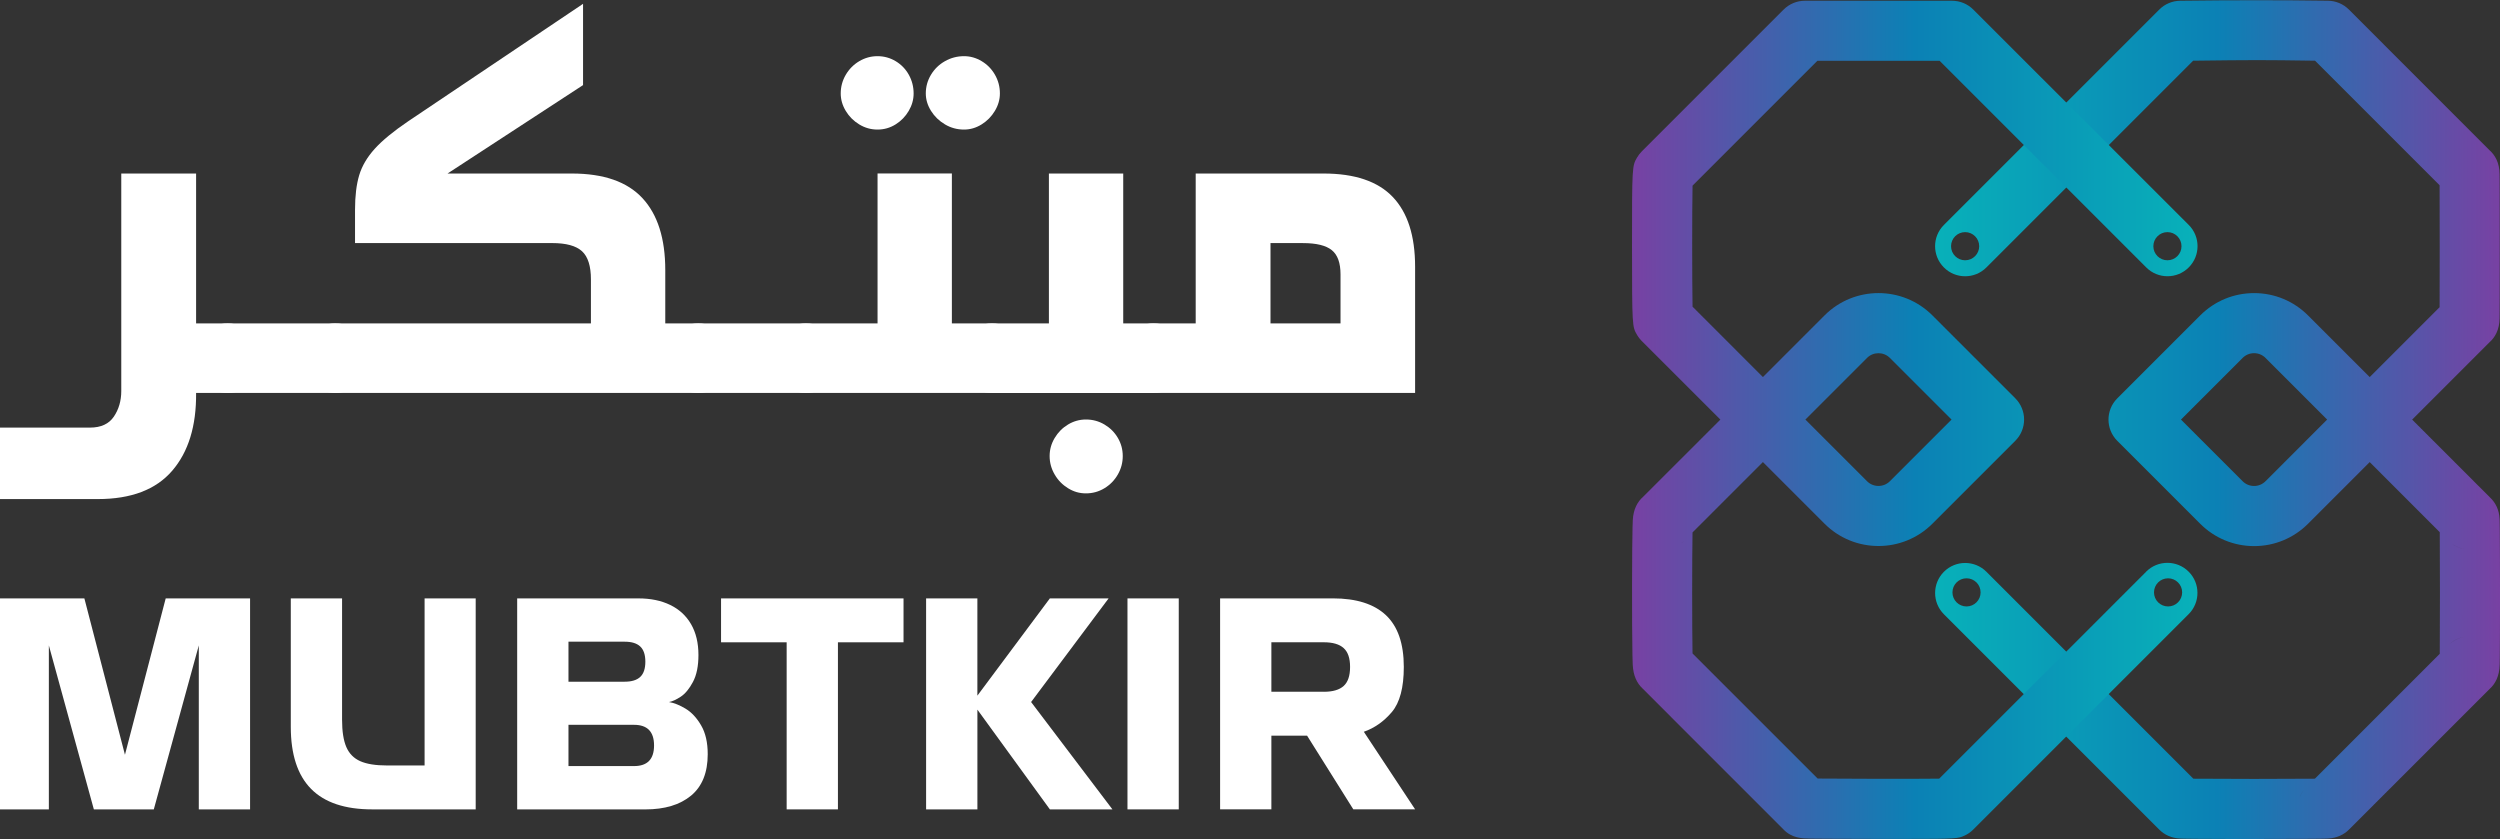 <?xml version="1.0" encoding="UTF-8"?>
<svg xmlns="http://www.w3.org/2000/svg" xmlns:xlink="http://www.w3.org/1999/xlink" id="Layer_2" data-name="Layer 2" viewBox="0 0 1000 335.59">
  <rect x="0" y="0" width="1000" height="335.59" fill="#333333" stroke="none"/>
  <defs>
    <style>
      .cls-1 {
        fill: url(#linear-gradient-2);
      }

      .cls-2 {
        fill: #fff;
      }

      .cls-3 {
        fill: url(#linear-gradient);
      }
    </style>
    <linearGradient id="linear-gradient" x1="774.04" y1="167.79" x2="1000" y2="167.79" gradientUnits="userSpaceOnUse">
      <stop offset="0" stop-color="#08b1b9"></stop>
      <stop offset=".5" stop-color="#0b81b5"></stop>
      <stop offset="1" stop-color="#7841a3"></stop>
    </linearGradient>
    <linearGradient id="linear-gradient-2" x1="652.81" y1="167.94" x2="878.98" y2="167.94" gradientUnits="userSpaceOnUse">
      <stop offset="0" stop-color="#7841a3"></stop>
      <stop offset=".5" stop-color="#0b81b5"></stop>
      <stop offset="1" stop-color="#08b1b9"></stop>
    </linearGradient>
  </defs>
  <g id="Layer_1-2" data-name="Layer 1">
    <g>
      <g>
        <g>
          <path class="cls-2" d="M91.06,129.36c1.97,0,3.5,.35,4.59,1.05,1.08,.7,1.88,2.06,2.39,4.06,.51,2.01,.76,5.02,.76,9.03s-.22,6.69-.67,8.61c-.45,1.91-1.21,3.23-2.29,3.97-1.08,.73-2.68,1.1-4.78,1.1h-12.62c.13,13.19-3.06,23.57-9.56,31.12-6.5,7.55-16.41,11.33-29.73,11.33H0v-28.59H35.99c4.4,0,7.58-1.47,9.56-4.4,1.97-2.93,2.96-6.34,2.96-10.23V69.41h29.93v59.95h12.62Z"></path>
          <path class="cls-2" d="M91.06,157.18c-2.04,0-3.62-.38-4.73-1.15-1.11-.76-1.91-2.12-2.39-4.06-.48-1.94-.72-4.76-.72-8.46,0-3.95,.27-6.95,.81-8.99,.54-2.04,1.36-3.41,2.44-4.11,1.08-.7,2.61-1.05,4.59-1.05h43.12c1.97,0,3.5,.35,4.59,1.05,1.08,.7,1.88,2.06,2.39,4.06,.51,2.01,.76,5.02,.76,9.03,0,3.76-.24,6.61-.72,8.56-.48,1.95-1.26,3.28-2.34,4.02-1.08,.73-2.65,1.1-4.68,1.1h-43.12Z"></path>
          <path class="cls-2" d="M179.01,69.41h49.72c12.75,0,22.16,3.28,28.25,9.85,6.09,6.57,9.13,16.16,9.13,28.78v21.32h13.19c1.97,0,3.5,.35,4.59,1.05,1.08,.7,1.88,2.06,2.39,4.06,.51,2.01,.76,5.02,.76,9.03s-.22,6.69-.67,8.61c-.45,1.91-1.21,3.23-2.29,3.97-1.08,.73-2.68,1.1-4.78,1.1H134.17c-2.1,0-3.7-.37-4.78-1.1-1.08-.73-1.86-2.05-2.34-3.97-.48-1.91-.72-4.78-.72-8.61s.27-6.95,.81-8.99c.54-2.04,1.36-3.41,2.44-4.11,1.08-.7,2.61-1.05,4.59-1.05h102.2v-17.59c0-5.35-1.2-9.11-3.58-11.28-2.39-2.17-6.36-3.25-11.9-3.25h-78.88v-13.29c0-5.55,.56-10.17,1.67-13.86,1.11-3.69,3.19-7.22,6.21-10.56,3.03-3.35,7.51-7.03,13.43-11.04L233.22,1.53V34.04l-54.21,35.37Z"></path>
          <path class="cls-2" d="M279.31,157.18c-2.04,0-3.62-.38-4.73-1.15-1.11-.76-1.91-2.12-2.39-4.06-.48-1.94-.72-4.76-.72-8.46,0-3.95,.27-6.95,.81-8.99,.54-2.04,1.36-3.41,2.44-4.11,1.08-.7,2.61-1.05,4.59-1.05h43.12c1.97,0,3.5,.35,4.59,1.05,1.08,.7,1.88,2.06,2.39,4.06,.51,2.01,.76,5.02,.76,9.03,0,3.76-.24,6.61-.72,8.56-.48,1.95-1.26,3.28-2.34,4.02-1.08,.73-2.65,1.1-4.68,1.1h-43.12Z"></path>
          <path class="cls-2" d="M396.81,129.36c1.97,0,3.52,.35,4.64,1.05,1.11,.7,1.93,2.06,2.44,4.06,.51,2.01,.76,5.02,.76,9.03,0,3.76-.24,6.61-.72,8.56-.48,1.95-1.28,3.28-2.39,4.02-1.12,.73-2.69,1.1-4.73,1.1h-74.38c-2.1,0-3.7-.37-4.78-1.1-1.08-.73-1.86-2.05-2.34-3.97-.48-1.91-.72-4.78-.72-8.61s.27-6.95,.81-8.99c.54-2.04,1.36-3.41,2.44-4.11,1.08-.7,2.61-1.05,4.59-1.05h28.59v-59.95h29.73v59.95h16.06Zm-45.8-106.89c2.61,0,5.03,.67,7.27,2.01,2.23,1.34,3.98,3.15,5.26,5.45,1.27,2.29,1.91,4.78,1.91,7.46,0,2.42-.65,4.75-1.96,6.98-1.31,2.23-3.06,4.03-5.26,5.4-2.2,1.37-4.6,2.06-7.22,2.06s-5.05-.68-7.31-2.06c-2.26-1.37-4.06-3.17-5.4-5.4-1.34-2.23-2.01-4.56-2.01-6.98,0-2.68,.67-5.16,2.01-7.46,1.34-2.29,3.14-4.11,5.4-5.45,2.26-1.34,4.7-2.01,7.31-2.01Zm34.61,0c2.49,0,4.84,.67,7.07,2.01,2.23,1.34,4,3.15,5.31,5.45,1.31,2.29,1.96,4.78,1.96,7.46,0,2.42-.67,4.75-2.01,6.98-1.34,2.23-3.11,4.03-5.31,5.4-2.2,1.37-4.54,2.06-7.03,2.06-2.74,0-5.28-.68-7.6-2.06-2.33-1.37-4.19-3.17-5.59-5.4-1.4-2.23-2.1-4.56-2.1-6.98,0-2.68,.68-5.16,2.06-7.46,1.37-2.29,3.23-4.11,5.59-5.45,2.36-1.34,4.91-2.01,7.65-2.01Z"></path>
          <path class="cls-2" d="M461.44,129.36c1.97,0,3.5,.35,4.59,1.05,1.08,.7,1.9,2.07,2.44,4.11,.54,2.04,.81,5.03,.81,8.99s-.24,6.61-.72,8.56c-.48,1.95-1.28,3.28-2.39,4.02-1.12,.73-2.69,1.1-4.73,1.1h-64.63c-2.1,0-3.7-.37-4.78-1.1-1.08-.73-1.86-2.05-2.34-3.97-.48-1.91-.72-4.78-.72-8.61s.27-6.95,.81-8.99c.54-2.04,1.36-3.41,2.44-4.11,1.08-.7,2.61-1.05,4.59-1.05h22.75v-59.95h29.73v59.95h12.14Zm-27.06,38.44c2.68,0,5.15,.67,7.41,2.01,2.26,1.34,4.05,3.12,5.35,5.35,1.31,2.23,1.96,4.65,1.96,7.27s-.65,5.07-1.96,7.36c-1.31,2.29-3.09,4.13-5.35,5.5-2.26,1.37-4.73,2.06-7.41,2.06s-4.94-.69-7.17-2.06c-2.23-1.37-4.02-3.2-5.35-5.5-1.34-2.29-2.01-4.75-2.01-7.36s.67-4.96,2.01-7.22c1.34-2.26,3.12-4.06,5.35-5.4,2.23-1.34,4.62-2.01,7.17-2.01Z"></path>
          <path class="cls-2" d="M529.42,69.41c12.49,0,21.72,3.12,27.68,9.37,5.96,6.25,8.94,15.55,8.94,27.92v50.48h-104.59c-2.1,0-3.7-.37-4.78-1.1-1.08-.73-1.86-2.05-2.34-3.97-.48-1.91-.72-4.78-.72-8.61s.27-6.95,.81-8.99c.54-2.04,1.36-3.41,2.44-4.11,1.08-.7,2.61-1.05,4.59-1.05h16.83v-59.95h51.15Zm-21.22,59.95h28.01v-19.6c0-4.59-1.16-7.82-3.49-9.7-2.33-1.88-6.17-2.82-11.52-2.82h-13v32.12Z"></path>
        </g>
        <g>
          <path class="cls-2" d="M61.52,323.75h-23.98l-18-65.58v65.58H0v-84.39H33.75l16.23,62.54,16.3-62.54h33.75v84.39h-20.51v-65.58l-18,65.58Z"></path>
          <path class="cls-2" d="M148.85,323.75c-10.9,0-19.05-2.74-24.44-8.22-5.39-5.48-8.09-13.74-8.09-24.79v-51.38h20.51v48.52c0,4.67,.57,8.32,1.71,10.95,1.14,2.63,3,4.51,5.58,5.65,2.58,1.14,6.15,1.71,10.71,1.71h15.01v-66.83h20.44v84.39h-41.44Z"></path>
          <path class="cls-2" d="M255.4,239.36c4.84,0,9.06,.87,12.66,2.61,3.6,1.74,6.39,4.3,8.36,7.69,1.97,3.39,2.96,7.51,2.96,12.35,0,4.43-.73,8.01-2.2,10.77-1.46,2.75-3.09,4.72-4.88,5.9-1.79,1.18-3.36,1.89-4.7,2.14,2.03,.33,4.24,1.21,6.62,2.64,2.38,1.43,4.46,3.65,6.22,6.67,1.77,3.02,2.65,6.87,2.65,11.54,0,7.36-2.22,12.89-6.65,16.57-4.44,3.68-10.54,5.52-18.31,5.52h-51.26v-84.39h48.52Zm-5.49,33.32c2.77,0,4.83-.64,6.19-1.92,1.36-1.28,2.04-3.31,2.04-6.08s-.68-4.8-2.04-6.08c-1.36-1.28-3.43-1.92-6.19-1.92h-22.52v16.01h22.52Zm3.72,33.75c5.33,0,7.99-2.75,7.99-8.25s-2.67-8.25-7.99-8.25h-26.24v16.5h26.24Z"></path>
          <path class="cls-2" d="M288.42,256.92v-17.56h72.99v17.56h-26.24v66.83h-20.51v-66.83h-26.24Z"></path>
          <path class="cls-2" d="M390.95,323.75h-20.51v-84.39h20.51v38.9l28.99-38.9h23.5l-31,41.45,32.53,42.94h-25.02l-28.99-39.9v39.9Z"></path>
          <path class="cls-2" d="M471.5,239.36v84.39h-20.51v-84.39h20.51Z"></path>
          <path class="cls-2" d="M508.55,294.27v29.47h-20.51v-84.39h45.1c9.4,0,16.48,2.24,21.24,6.73,4.76,4.49,7.14,11.39,7.14,20.69,0,8.27-1.6,14.29-4.79,18.06-3.19,3.76-6.93,6.39-11.2,7.88l20.51,31.02h-24.72l-18.49-29.47h-14.28Zm20.99-17.56c3.58,0,6.22-.78,7.93-2.33,1.71-1.55,2.56-4.08,2.56-7.6s-.85-5.99-2.56-7.54c-1.71-1.55-4.35-2.33-7.93-2.33h-20.99v19.79h20.99Z"></path>
        </g>
      </g>
      <g>
        <path class="cls-3" d="M999.98,223.89c-.02-4.61-.04-8.68-.06-11.6,0-1.51-.03-2.72-.05-3.56,0-.52-.03-.93-.04-1.2-.17-3.63-1.64-6.47-3.73-8.45l-31.24-31.24,30.91-30.91c2.28-1.99,3.99-5.06,4.06-9.51,0-.45,0-1.11,.02-1.96,0-1.62,.02-3.93,.03-6.71,0-5.53,.02-12.89,.02-20.26s0-14.73-.02-20.26c0-2.78-.02-5.09-.03-6.71,0-.85,0-1.51-.02-1.96-.06-4.45-1.78-7.52-4.06-9.51L939.56,3.82c-2.21-2.21-5.2-3.48-8.32-3.52q-27.67-.4-59.17,0c-3.14,.04-6.14,1.3-8.35,3.52l-86.16,86.16c-4.7,4.69-4.7,12.31,0,17,4.69,4.7,12.31,4.7,17,0l82.7-82.7c24.6-.31,27.5-.31,48.76,0l49.82,49.82c.05,10.89,.05,37.89,0,48.78l-27.96,27.96-24.66-24.66c-5.76-5.76-13.42-8.94-21.57-8.94s-15.81,3.18-21.57,8.94l-33.16,33.16c-4.7,4.69-4.7,12.31,0,17l33.16,33.16c5.76,5.76,13.43,8.94,21.57,8.94s15.81-3.18,21.57-8.94l24.66-24.66,28.02,28.03c.1,10.74,.1,37.91,0,48.66l-49.94,49.95c-10.71,.12-37.91,.12-48.62,0l-51.16-51.16-31.61-31.61c-4.69-4.7-12.31-4.7-17,0-4.7,4.69-4.7,12.31,0,17l86.16,86.16h0c1.99,1.99,4.79,3.38,8.33,3.55,.34,.02,.85,.04,1.51,.05,1.08,.03,2.64,.05,4.57,.06,3.74,.04,8.89,.06,14.51,.07,2.98,0,6.02,0,9.02,0,8.95,0,17.55-.03,23.03-.07,2.04-.02,3.72-.05,4.87-.06,.69-.02,1.23-.04,1.59-.06,1.79-.08,3.39-.47,4.8-1.09,1.4-.62,2.6-1.46,3.6-2.46l56.27-56.27c2.21-1.95,3.93-5.03,4.04-9.68,.02-.69,.04-1.7,.05-2.96,.03-2.41,.05-5.82,.06-9.76,.03-8.58,.04-20.07,0-29.28Zm-213.93-119.78c-3.11,0-5.63-2.52-5.63-5.63s2.52-5.63,5.63-5.63,5.63,2.52,5.63,5.63-2.52,5.63-5.63,5.63Zm120.16,88.38c-1.22,1.22-2.85,1.9-4.58,1.9s-3.36-.67-4.58-1.9l-24.66-24.66,24.66-24.66c1.22-1.22,2.85-1.9,4.58-1.9s3.36,.68,4.58,1.9l24.65,24.66-24.65,24.66Zm-119.6,50.09c-3.11,0-5.63-2.52-5.63-5.63s2.52-5.63,5.63-5.63,5.63,2.52,5.63,5.63-2.52,5.63-5.63,5.63Zm97.2,77.58c.14,.49,.24,.99,.31,1.51-.06-.51-.18-1.02-.31-1.51Zm35.91-.85c.44-1.29,1.1-2.43,1.91-3.43-.81,1.04-1.47,2.2-1.91,3.43Zm66.17-99.68c-1.94-.3-3.65-1.04-5.09-2.1,1.52,1.08,3.26,1.8,5.09,2.1Zm-6.59,38.47c1.7-1.74,3.98-3,6.69-3.38-2.52,.38-4.86,1.56-6.69,3.38Z"></path>
        <path class="cls-1" d="M858.47,228.68l-31.61,31.61-51.18,51.17c-10.68,.13-37.9,.07-48.62-.04l-50.05-50.04c-.19-10.51-.19-37.9,0-48.41l28.15-28.15,24.66,24.66c11.89,11.9,31.25,11.9,43.14,0l33.16-33.16c2.26-2.26,3.52-5.31,3.52-8.5s-1.27-6.24-3.52-8.5l-33.16-33.16c-11.89-11.9-31.25-11.9-43.14,0l-24.66,24.66-28.14-28.15c-.19-10.65-.2-38.04,0-48.41l49.93-49.93h48.9l82.64,82.64c4.69,4.7,12.31,4.7,17,0,4.7-4.69,4.7-12.31,0-17L789.3,3.82c-2.26-2.26-5.31-3.52-8.5-3.52h-58.84c-3.19,0-6.24,1.27-8.5,3.52l-56.74,56.74c-.76,.75-1.41,1.61-1.94,2.53-1.88,3.28-1.99,3.49-1.97,35.48,.03,31.99,.06,32.06,2.01,35.39,.63,1.07,1.41,2.02,2.29,2.84l31.04,31.03-30.92,30.91c-2.16,1.89-3.87,4.83-4.11,9.25-.04,.66-.07,1.63-.1,2.85-.06,2.12-.1,5.1-.13,8.88-.07,8.51-.09,20.3-.04,30.01,.03,5.04,.07,9.26,.13,12.21,.03,1.65,.06,2.98,.11,3.88,.2,4.6,1.81,7.55,3.8,9.44l56.33,56.34c3.47,3.72,7.52,3.78,11.11,3.84,1.63,.03,3.95,.05,6.72,.06,5.48,.04,12.79,.06,20.11,.07,4.08,0,7.64,0,10.74,0,21.05,0,21.38-.16,23.95-1.34,1.29-.59,2.45-1.41,3.45-2.41l86.16-86.16c4.7-4.69,4.7-12.31,0-17-4.69-4.7-12.31-4.7-17,0Zm-111.66-85.51c2.52-2.52,6.63-2.52,9.15,0l24.66,24.66-24.66,24.66c-2.52,2.52-6.63,2.52-9.15,0l-24.66-24.66,24.66-24.66Zm116.18-48.66c1.02-1.03,2.42-1.66,3.98-1.66,3.11,0,5.63,2.52,5.63,5.63s-2.52,5.63-5.63,5.63-5.63-2.52-5.63-5.63c0-1.55,.63-2.96,1.66-3.98Zm-195.47,125.04c.43-.08,.87-.19,1.29-.32-.42,.14-.85,.24-1.29,.32Zm4.85-2.12c-.35,.27-.73,.52-1.12,.73,.39-.22,.76-.47,1.12-.73,.47-.35,.93-.75,1.36-1.17-.41,.43-.87,.82-1.36,1.17Zm194.86,25.15c-3.11,0-5.63-2.52-5.63-5.63s2.52-5.63,5.63-5.63,5.63,2.52,5.63,5.63-2.52,5.63-5.63,5.63Z"></path>
      </g>
    </g>
  </g>
</svg>
